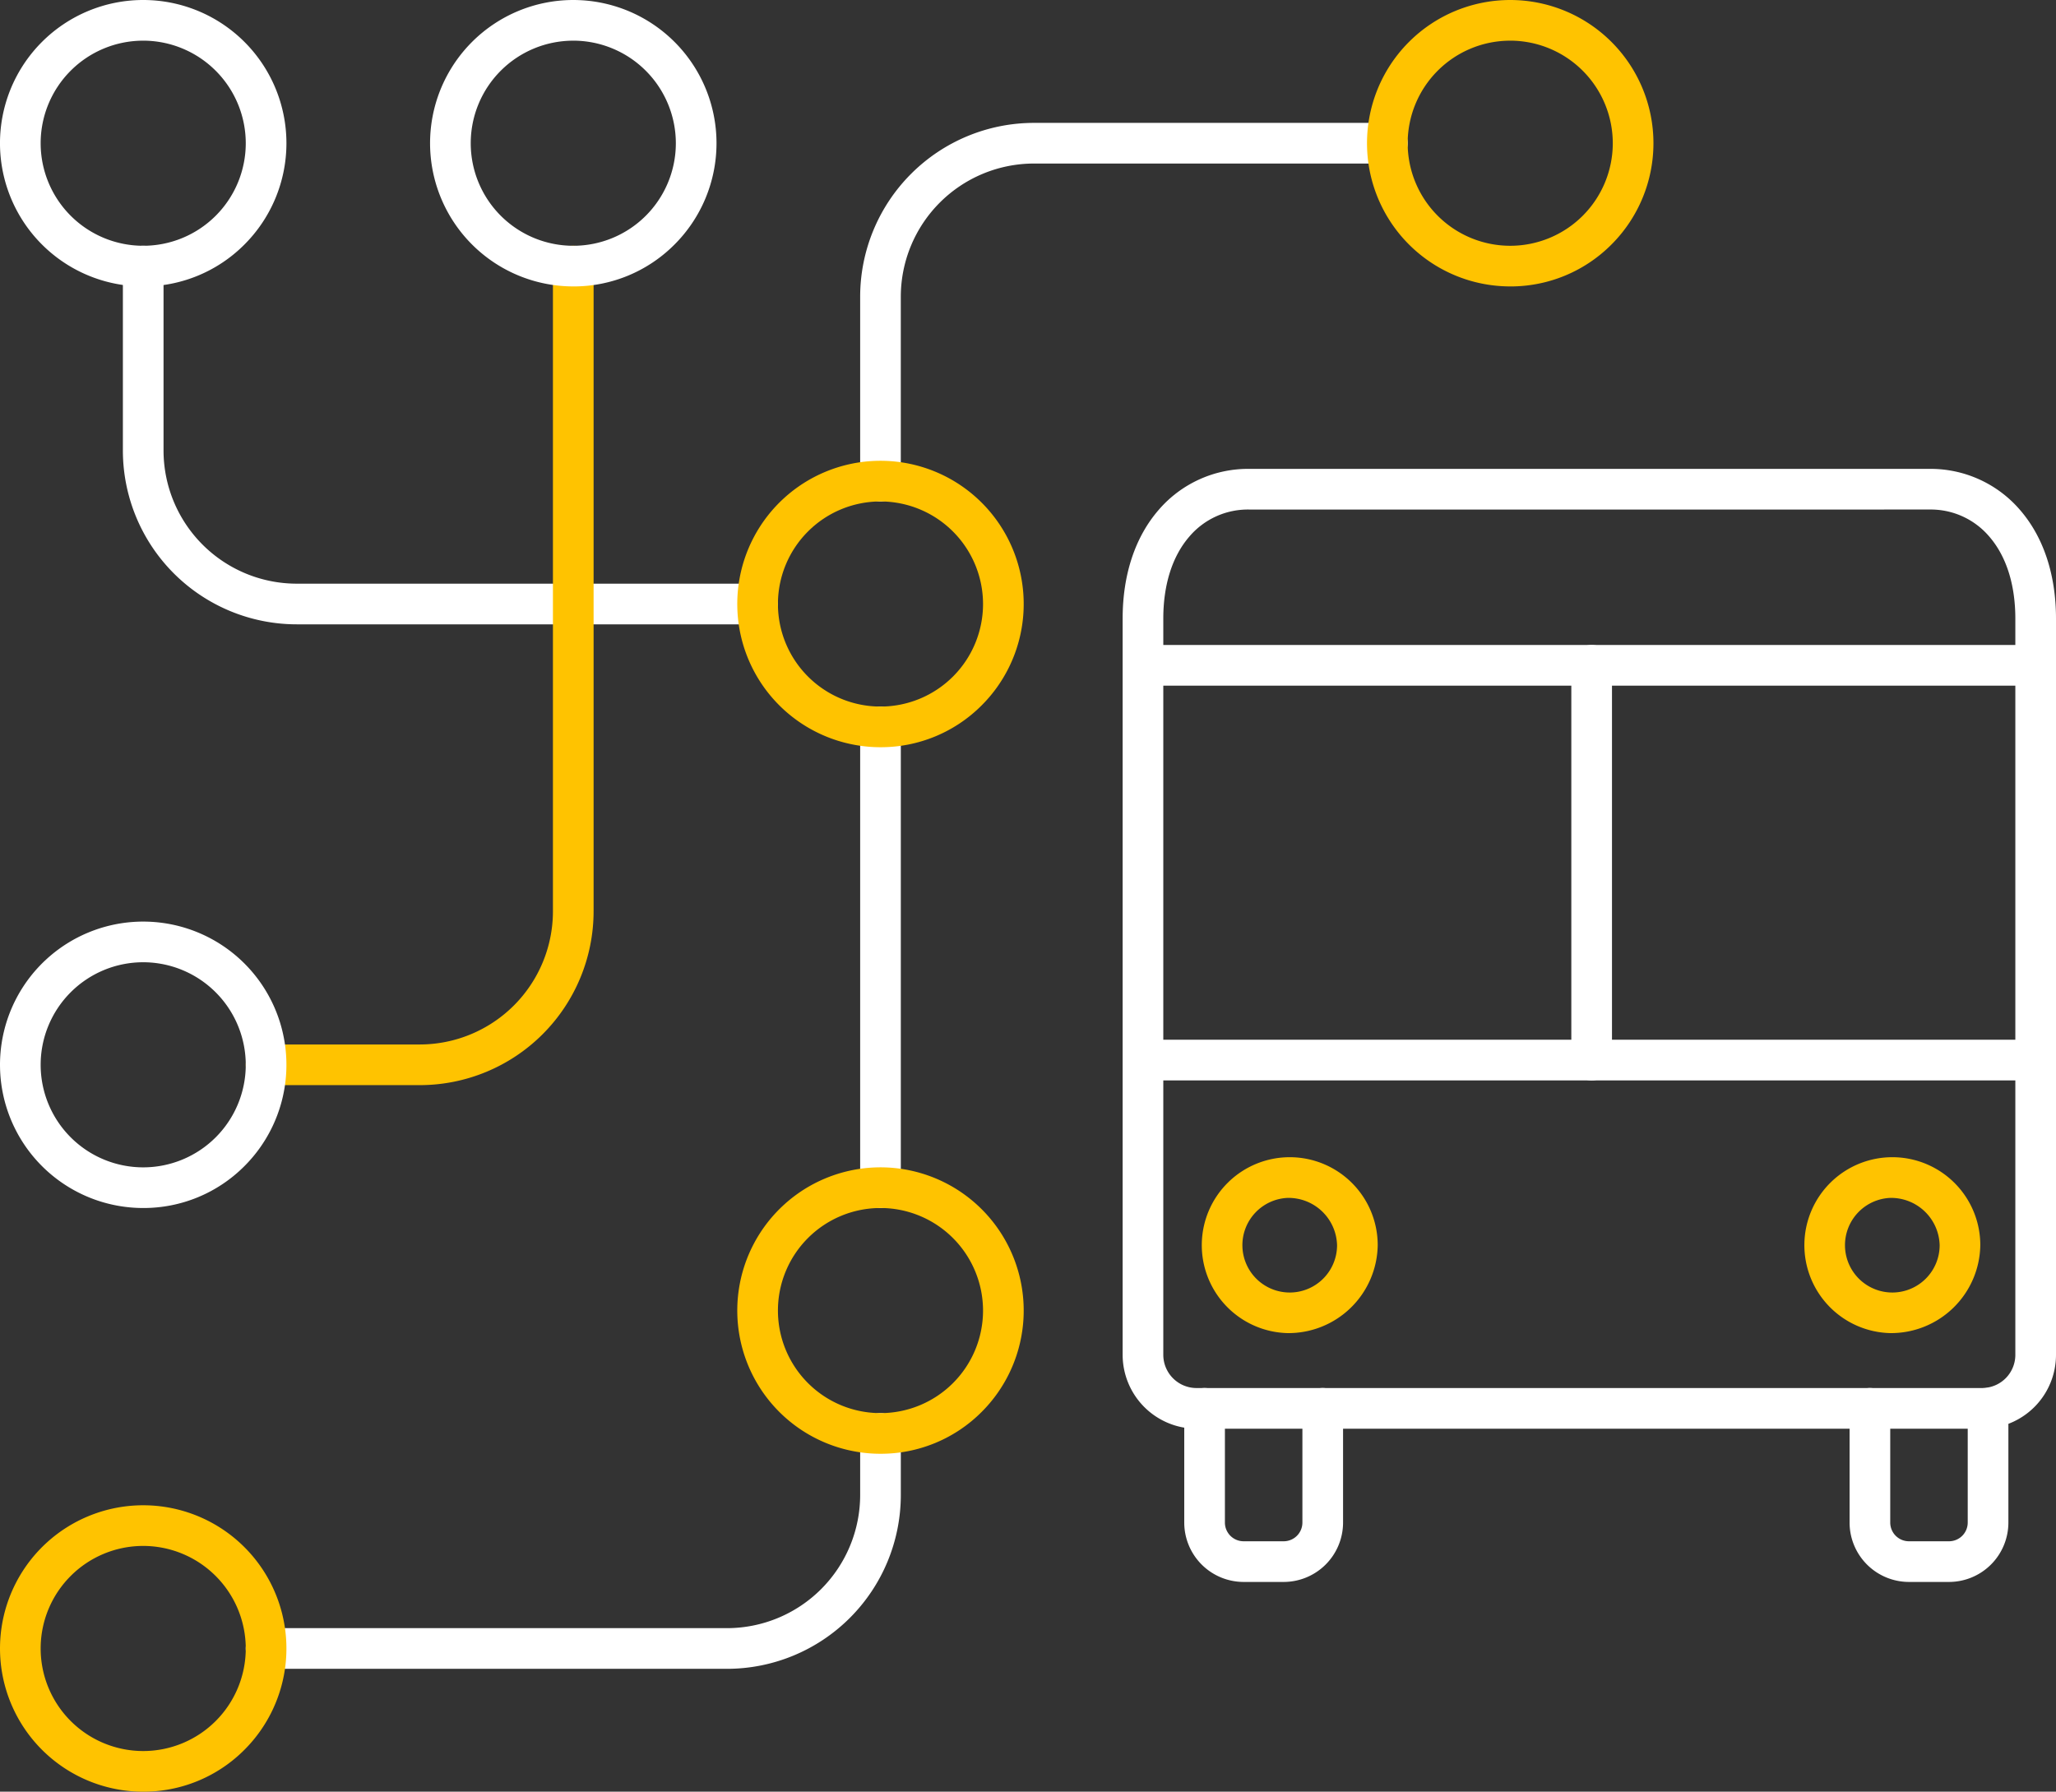 <svg id="Group_208" data-name="Group 208" xmlns="http://www.w3.org/2000/svg" xmlns:xlink="http://www.w3.org/1999/xlink" width="412.136" height="359.155" viewBox="0 0 412.136 359.155">
  <rect x="0" y="0" width="412.136" height="359.155" fill="#333333" stroke="none"/>
  <defs>
    <clipPath id="clip-path">
      <rect id="Rectangle_25" data-name="Rectangle 25" width="412.136" height="359.155" fill="#fff"/>
    </clipPath>
  </defs>
  <g id="Group_207" data-name="Group 207" clip-path="url(#clip-path)">
    <path id="Path_283" data-name="Path 283" d="M176.57,511.977H84.2a4.075,4.075,0,0,1,0-8.15h92.37a26.715,26.715,0,0,0,26.715-26.715V464.8a4.075,4.075,0,0,1,8.15,0v12.316a34.865,34.865,0,0,1-34.865,34.865" transform="translate(-30.861 -177.454)" fill="#fff"/>
    <path id="Path_284" data-name="Path 284" d="M284.514,330.88a4.075,4.075,0,0,1-4.075-4.075v-92.37a4.075,4.075,0,1,1,8.15,0V326.8a4.075,4.075,0,0,1-4.075,4.075" transform="translate(-108.015 -88.727)" fill="#fff"/>
    <path id="Path_285" data-name="Path 285" d="M284.514,115.951a4.075,4.075,0,0,1-4.075-4.075V74.928A34.864,34.864,0,0,1,315.3,40.063H386.12a4.075,4.075,0,1,1,0,8.15H315.3a26.715,26.715,0,0,0-26.715,26.715v36.948a4.075,4.075,0,0,1-4.075,4.075" transform="translate(-108.015 -15.431)" fill="#fff"/>
    <path id="Path_286" data-name="Path 286" d="M167.3,156.014H74.928a34.865,34.865,0,0,1-34.865-34.865V84.2a4.075,4.075,0,0,1,8.15,0v36.948a26.714,26.714,0,0,0,26.715,26.715H167.3a4.075,4.075,0,0,1,0,8.15" transform="translate(-15.431 -30.862)" fill="#fff"/>
    <path id="Path_287" data-name="Path 287" d="M114.99,248.384H84.2a4.075,4.075,0,0,1,0-8.15h30.79A26.714,26.714,0,0,0,141.7,213.519V84.2a4.075,4.075,0,0,1,8.151,0V213.519a34.866,34.866,0,0,1-34.865,34.865" transform="translate(-30.861 -30.862)" fill="#ffc300"/>
    <path id="Path_288" data-name="Path 288" d="M269.082,207.649a28.708,28.708,0,1,1,20.3-8.408,28.518,28.518,0,0,1-20.3,8.408m0-49.264a20.557,20.557,0,1,0,20.557,20.557,20.58,20.58,0,0,0-20.557-20.557" transform="translate(-92.584 -57.865)" fill="#ffc300"/>
    <path id="Path_289" data-name="Path 289" d="M269.082,438.009a28.708,28.708,0,1,1,20.3-8.408,28.517,28.517,0,0,1-20.3,8.408m0-49.264A20.557,20.557,0,1,0,289.639,409.3a20.58,20.58,0,0,0-20.557-20.557" transform="translate(-92.584 -146.592)" fill="#ffc300"/>
    <path id="Path_290" data-name="Path 290" d="M406.042,491.414h-8.037a11.912,11.912,0,0,1-11.9-11.9v-22.9a4.075,4.075,0,1,1,8.15,0v22.9a3.753,3.753,0,0,0,3.749,3.748h8.037a3.753,3.753,0,0,0,3.748-3.748v-22.9a4.075,4.075,0,1,1,8.15,0v22.9a11.912,11.912,0,0,1-11.9,11.9" transform="translate(-148.715 -174.304)" fill="#fff"/>
    <path id="Path_291" data-name="Path 291" d="M622.959,491.414h-8.037a11.912,11.912,0,0,1-11.9-11.9v-22.9a4.075,4.075,0,0,1,8.15,0v22.9a3.753,3.753,0,0,0,3.748,3.748h8.037a3.753,3.753,0,0,0,3.748-3.748v-22.9a4.075,4.075,0,1,1,8.15,0v22.9a11.912,11.912,0,0,1-11.9,11.9" transform="translate(-232.264 -174.304)" fill="#fff"/>
    <path id="Path_292" data-name="Path 292" d="M538.3,345.27H380.824a14.826,14.826,0,0,1-14.809-14.809V182.9c0-8.825,2.5-16.369,7.229-21.817a23.632,23.632,0,0,1,18.109-8.216H527.774a23.632,23.632,0,0,1,18.109,8.216c4.729,5.447,7.229,12.992,7.229,21.817v147.56a14.792,14.792,0,0,1-13.794,14.762,8.394,8.394,0,0,1-1.013.047m.007-8.134h0M391.353,161.018a15.392,15.392,0,0,0-11.955,5.409c-3.423,3.944-5.233,9.641-5.233,16.474v147.56a6.666,6.666,0,0,0,6.659,6.659h157.6c.092-.011.185-.02.278-.025a6.639,6.639,0,0,0,6.259-6.634V182.9c0-6.833-1.81-12.53-5.234-16.474a15.391,15.391,0,0,0-11.955-5.409Z" transform="translate(-140.976 -58.879)" fill="#fff"/>
    <path id="Path_293" data-name="Path 293" d="M546.653,347.139H371.425a4.075,4.075,0,1,1,0-8.15H546.653a4.075,4.075,0,0,1,0,8.15" transform="translate(-141.49 -130.567)" fill="#fff"/>
    <path id="Path_294" data-name="Path 294" d="M408.38,412.548a17.633,17.633,0,1,1,18.109-17.627,17.893,17.893,0,0,1-18.109,17.627m0-27.1a9.488,9.488,0,1,0,9.96,9.477,9.738,9.738,0,0,0-9.96-9.477" transform="translate(-150.319 -145.32)" fill="#ffc300"/>
    <path id="Path_295" data-name="Path 295" d="M604.843,412.548a17.633,17.633,0,1,1,18.109-17.627,17.893,17.893,0,0,1-18.109,17.627m0-27.1a9.488,9.488,0,1,0,9.959,9.477,9.738,9.738,0,0,0-9.959-9.477" transform="translate(-225.989 -145.32)" fill="#ffc300"/>
    <path id="Path_296" data-name="Path 296" d="M546.653,218.44H371.425a4.075,4.075,0,1,1,0-8.15H546.653a4.075,4.075,0,1,1,0,8.15" transform="translate(-141.49 -80.996)" fill="#fff"/>
    <path id="Path_297" data-name="Path 297" d="M516.377,297.568a4.076,4.076,0,0,1-4.075-4.075V214.36a4.075,4.075,0,0,1,8.15,0v79.132a4.075,4.075,0,0,1-4.075,4.075" transform="translate(-197.321 -80.994)" fill="#fff"/>
    <path id="Path_282" data-name="Path 282" d="M28.707,548.182a28.707,28.707,0,1,1,20.3-8.408,28.518,28.518,0,0,1-20.3,8.408m0-49.264a20.557,20.557,0,1,0,20.557,20.557,20.58,20.58,0,0,0-20.557-20.557" transform="translate(0 -189.027)" fill="#ffc300"/>
    <path id="Path_281" data-name="Path 281" d="M28.707,357.884a28.707,28.707,0,1,1,20.3-8.408,28.517,28.517,0,0,1-20.3,8.408m0-49.264a20.557,20.557,0,1,0,20.557,20.557A20.58,20.58,0,0,0,28.707,308.62" transform="translate(0 -115.731)" fill="#fff"/>
    <path id="Path_280" data-name="Path 280" d="M168.926,57.414a28.706,28.706,0,0,1-20.3-49.005,28.707,28.707,0,0,1,40.6,40.6,28.518,28.518,0,0,1-20.3,8.408m0-49.264a20.557,20.557,0,1,0,20.557,20.557A20.58,20.58,0,0,0,168.926,8.15" transform="translate(-54.007)" fill="#fff"/>
    <path id="Path_279" data-name="Path 279" d="M28.707,57.414A28.706,28.706,0,0,1,8.408,8.408a28.707,28.707,0,1,1,40.6,40.6,28.518,28.518,0,0,1-20.3,8.408m0-49.264A20.557,20.557,0,1,0,49.264,28.707,20.58,20.58,0,0,0,28.707,8.15" fill="#fff"/>
    <path id="Path_278" data-name="Path 278" d="M474.4,57.414a28.706,28.706,0,0,1-20.3-49.005,28.707,28.707,0,1,1,40.6,40.6,28.518,28.518,0,0,1-20.3,8.408m0-49.264a20.557,20.557,0,1,0,20.557,20.557A20.58,20.58,0,0,0,474.4,8.15" transform="translate(-171.667)" fill="#ffc300"/>
  </g>
</svg>
